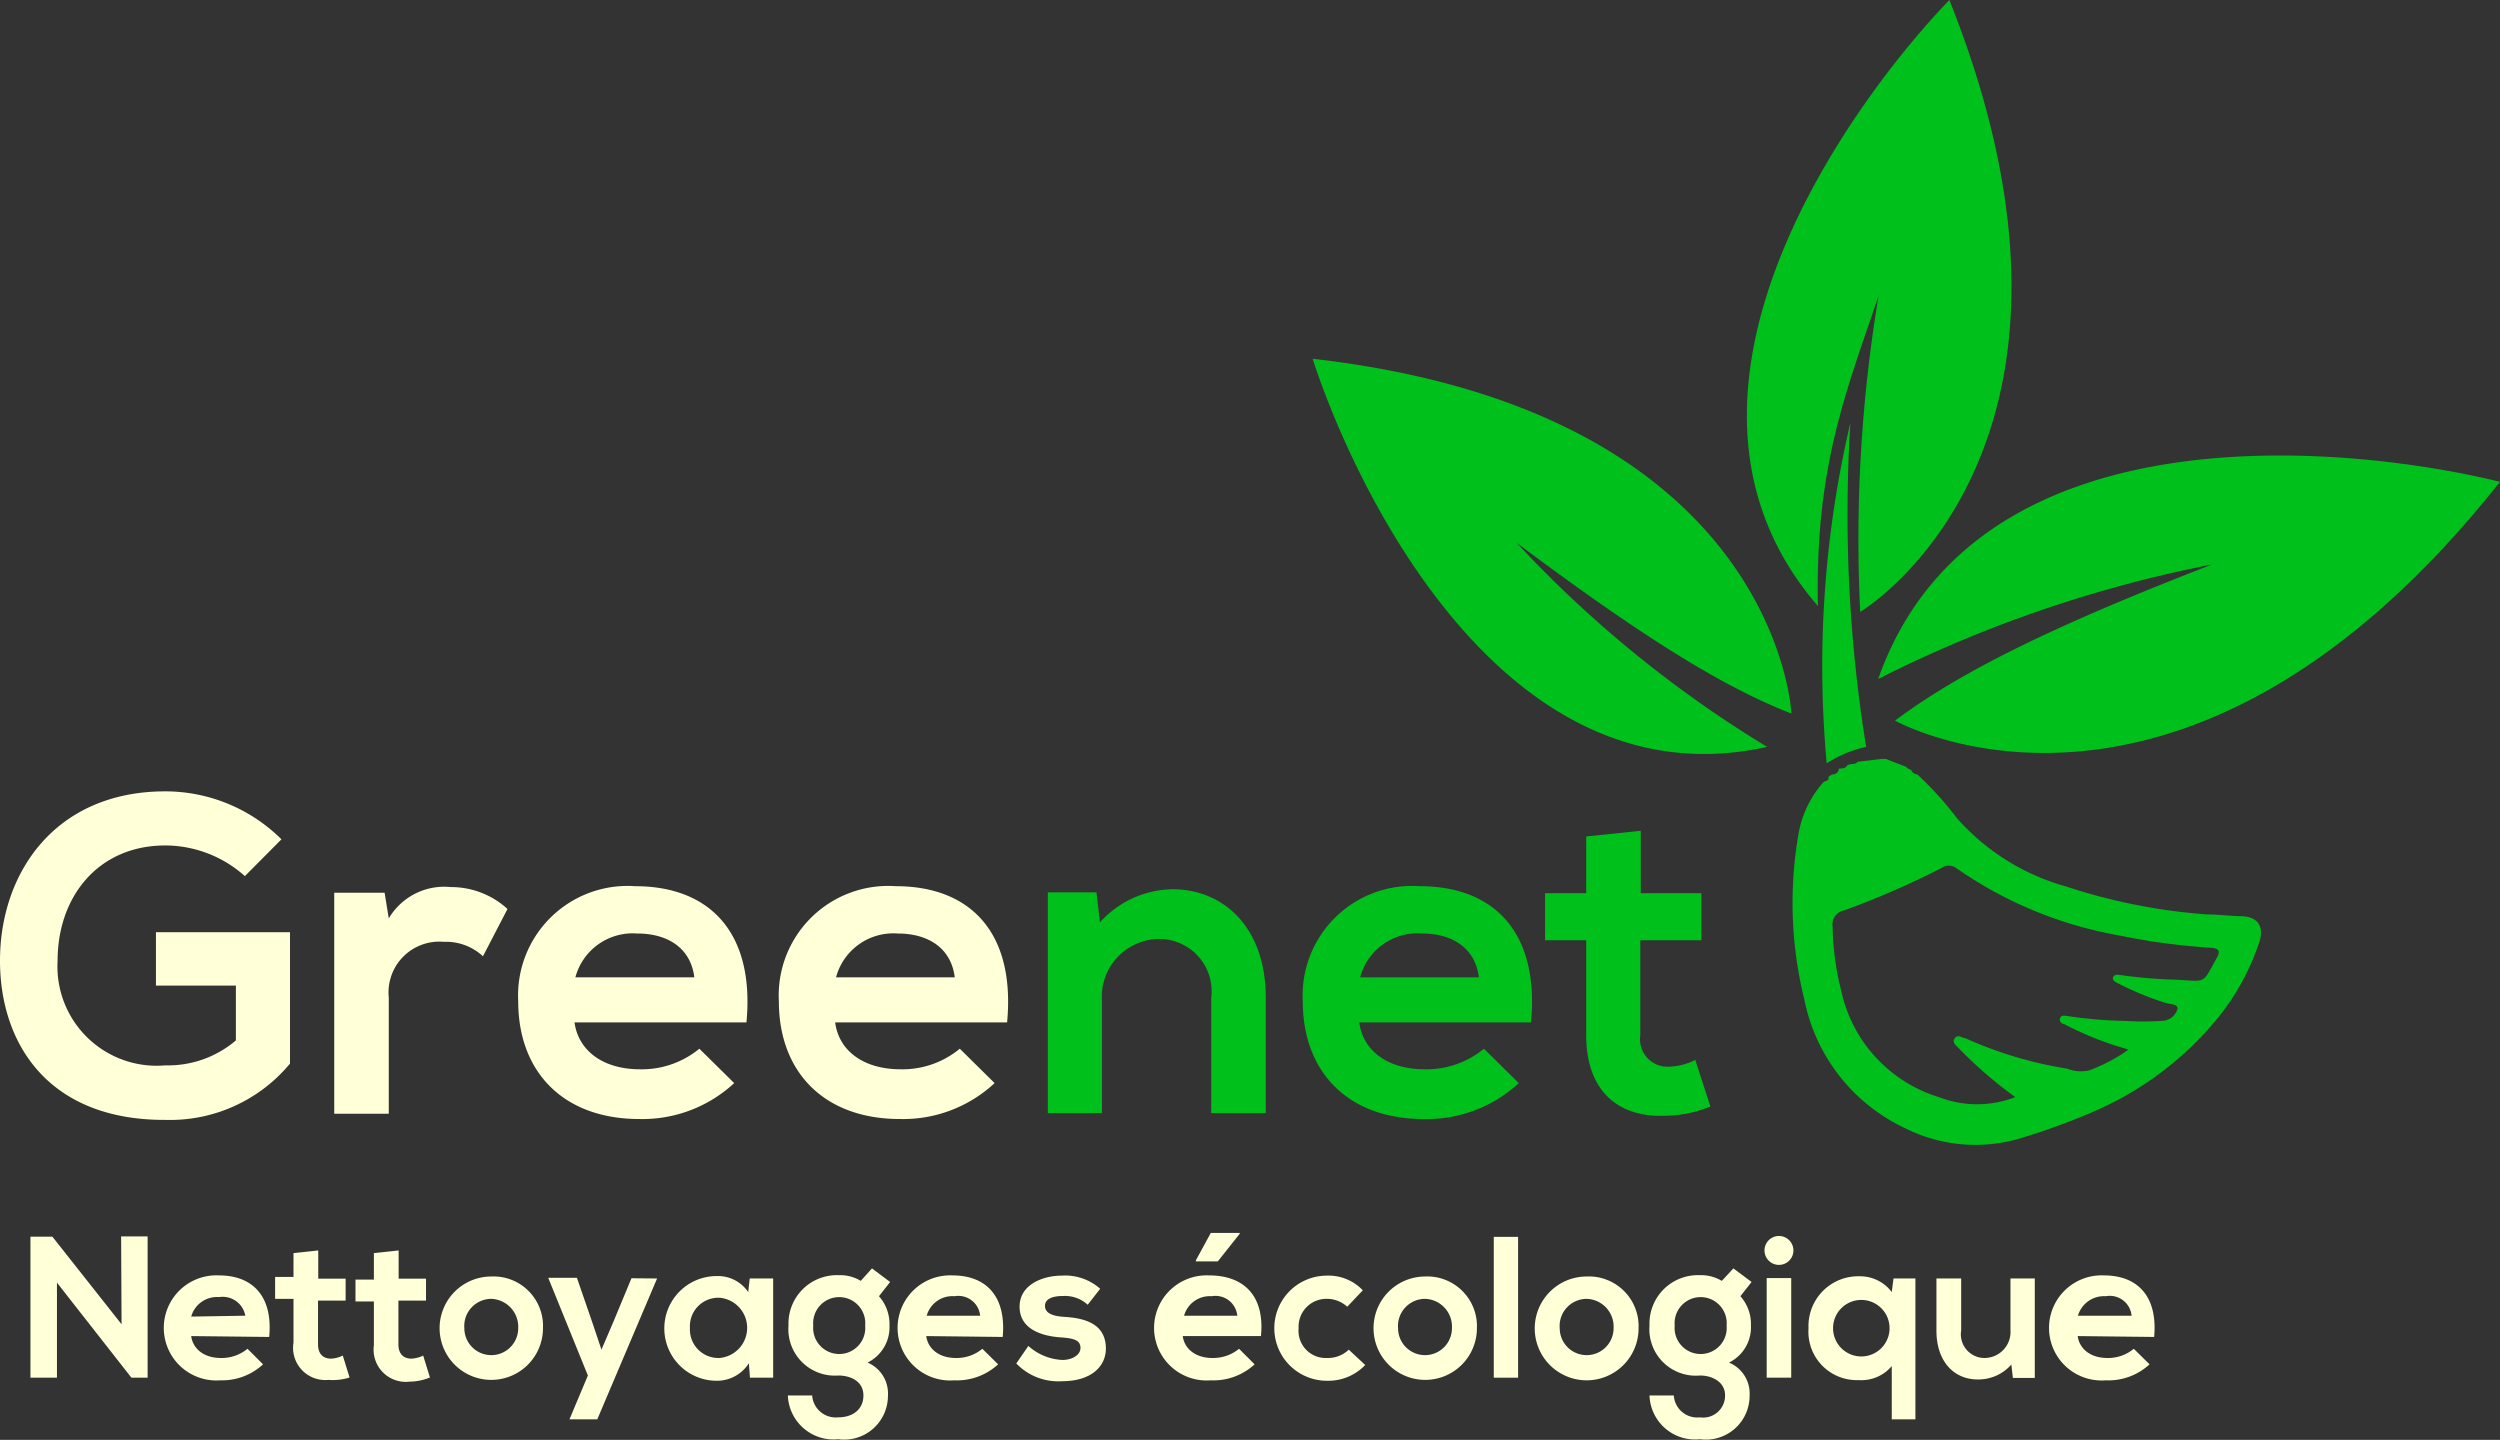 <svg xmlns="http://www.w3.org/2000/svg" viewBox="0 0 114.14 65.74"><rect x="0" y="0" width="114.14" height="65.74" fill="#333333" stroke="none"/><defs><style>.cls-1{fill:#ffffd8;}.cls-2{fill:#00c01c;}</style></defs><g id="Calque_2" data-name="Calque 2"><g id="Calque_1-2" data-name="Calque 1"><path class="cls-1" d="M11.18,40A5.47,5.47,0,0,0,7.55,38.6c-3.06,0-4.92,2.33-4.92,5.26a4.53,4.53,0,0,0,4.92,4.78,4.77,4.77,0,0,0,3.22-1.14V45H7.12V42.56h6.12v6a7.12,7.12,0,0,1-5.69,2.57C2.18,51.15,0,47.62,0,43.86c0-4,2.51-7.73,7.55-7.73a7.53,7.53,0,0,1,5.3,2.19Z"></path><path class="cls-1" d="M17.56,40.76l.19,1.17a2.94,2.94,0,0,1,2.83-1.43,3.82,3.82,0,0,1,2.59,1l-1.12,2.16A2.48,2.48,0,0,0,20.26,43a2.32,2.32,0,0,0-2.51,2.55v5.3H15.26V40.76Z"></path><path class="cls-1" d="M26.23,46.68c.17,1.25,1.25,2.14,3,2.14a4.14,4.14,0,0,0,2.7-.94l1.59,1.57a6.16,6.16,0,0,1-4.33,1.64c-3.47,0-5.53-2.15-5.53-5.37A5,5,0,0,1,29,40.46c3.37,0,5.47,2.08,5.08,6.22Zm5.47-2.06c-.16-1.31-1.18-2-2.61-2a2.71,2.71,0,0,0-2.82,2Z"></path><path class="cls-1" d="M38.13,46.68c.16,1.25,1.24,2.14,3,2.14a4.11,4.11,0,0,0,2.69-.94l1.59,1.57a6.13,6.13,0,0,1-4.32,1.64c-3.47,0-5.53-2.15-5.53-5.37a5,5,0,0,1,5.34-5.26c3.37,0,5.47,2.08,5.08,6.22Zm5.46-2.06c-.16-1.31-1.18-2-2.61-2a2.71,2.71,0,0,0-2.81,2Z"></path><path class="cls-2" d="M55.3,50.82V45.56a2.39,2.39,0,0,0-2.42-2.69,2.64,2.64,0,0,0-2.57,2.81v5.14H47.84V40.74h2.22l.16,1.37a4.54,4.54,0,0,1,3.31-1.51c2.37,0,4.26,1.78,4.26,4.94v5.28Z"></path><path class="cls-2" d="M62.06,46.68c.16,1.25,1.24,2.14,3,2.14a4.11,4.11,0,0,0,2.69-.94l1.59,1.57A6.16,6.16,0,0,1,65,51.09c-3.46,0-5.52-2.15-5.52-5.37a5,5,0,0,1,5.34-5.26c3.37,0,5.47,2.08,5.08,6.22Zm5.46-2.06c-.16-1.31-1.18-2-2.61-2a2.7,2.7,0,0,0-2.81,2Z"></path><path class="cls-2" d="M74.91,37.93v2.85h2.77v2.15H74.89v4.34a1.25,1.25,0,0,0,1.3,1.43,2.79,2.79,0,0,0,1.21-.31l.69,2.13a5.61,5.61,0,0,1-2.06.42c-2.18.09-3.61-1.16-3.61-3.67V42.93H70.54V40.78h1.88V38.19Z"></path><path class="cls-1" d="M5.53,56.45H6.74V62.9H6L2.6,58.56V62.9H1.39V56.46h1l3.16,4Z"></path><path class="cls-1" d="M8.73,61c.07.56.56,1,1.35,1a1.86,1.86,0,0,0,1.22-.42l.71.71a2.75,2.75,0,0,1-1.95.73A2.4,2.4,0,1,1,10,58.23c1.52,0,2.47.94,2.29,2.81Zm2.47-.93A1.05,1.05,0,0,0,10,59.22a1.22,1.22,0,0,0-1.27.89Z"></path><path class="cls-1" d="M14.53,57.09v1.29h1.25v1H14.52v2c0,.44.24.65.59.65a1.35,1.35,0,0,0,.54-.14l.31,1A2.49,2.49,0,0,1,15,63,1.47,1.47,0,0,1,13.4,61.3v-2h-.84v-1h.84V57.21Z"></path><path class="cls-1" d="M18.2,57.09v1.29h1.25v1H18.19v2c0,.44.24.65.59.65a1.35,1.35,0,0,0,.54-.14l.31,1a2.49,2.49,0,0,1-.93.19,1.47,1.47,0,0,1-1.63-1.66v-2h-.84v-1h.84V57.21Z"></path><path class="cls-1" d="M24.79,60.64a2.36,2.36,0,1,1-2.37-2.36A2.26,2.26,0,0,1,24.79,60.64Zm-3.59,0a1.23,1.23,0,1,0,2.46,0,1.28,1.28,0,0,0-1.23-1.34A1.24,1.24,0,0,0,21.2,60.64Z"></path><path class="cls-1" d="M30,58.37,27.27,64.8H26l.84-2-1.81-4.46h1.31l.69,2,.43,1.28L28,60.36l.83-2Z"></path><path class="cls-1" d="M34.23,58.37H35.3V62.9H34.24l-.05-.66a1.72,1.72,0,0,1-1.47.8,2.39,2.39,0,0,1,0-4.78,1.67,1.67,0,0,1,1.44.73ZM31.5,60.63A1.3,1.3,0,0,0,32.85,62a1.38,1.38,0,0,0,0-2.75A1.3,1.3,0,0,0,31.5,60.63Z"></path><path class="cls-1" d="M39.81,57.91l.83.62-.51.65a1.91,1.91,0,0,1,.48,1.34,1.8,1.8,0,0,1-1,1.69,1.53,1.53,0,0,1,.93,1.5,2,2,0,0,1-2.27,2,2.09,2.09,0,0,1-2.3-2h1.11a1.08,1.08,0,0,0,1.19,1c.65,0,1.15-.35,1.15-1s-.59-.91-1.15-.91A2.12,2.12,0,0,1,36,60.52a2.21,2.21,0,0,1,2.3-2.3,1.82,1.82,0,0,1,1,.26Zm-2.68,2.61a1.19,1.19,0,1,0,2.37,0,1.19,1.19,0,1,0-2.37,0Z"></path><path class="cls-1" d="M42.29,61c.07.56.56,1,1.35,1a1.83,1.83,0,0,0,1.21-.42l.72.71a2.77,2.77,0,0,1-2,.73,2.4,2.4,0,1,1-.08-4.79c1.52,0,2.46.94,2.29,2.81Zm2.46-.93a1,1,0,0,0-1.17-.89,1.22,1.22,0,0,0-1.27.89Z"></path><path class="cls-1" d="M49.66,59.57a1.54,1.54,0,0,0-1.13-.4c-.53,0-.82.16-.82.45s.26.46.84.5c.86.05,1.94.25,1.94,1.45,0,.8-.65,1.49-2,1.49a2.65,2.65,0,0,1-2.09-.81l.55-.8a2.49,2.49,0,0,0,1.56.64c.43,0,.82-.22.82-.55s-.26-.44-.9-.48c-.86-.06-1.88-.37-1.88-1.4s1.09-1.42,1.92-1.42a2.41,2.41,0,0,1,1.76.6Z"></path><path class="cls-1" d="M57.57,61H54c.07.56.56,1,1.35,1a1.86,1.86,0,0,0,1.22-.42l.71.71a2.77,2.77,0,0,1-2,.73,2.4,2.4,0,1,1-.08-4.79C56.8,58.23,57.75,59.17,57.57,61Zm-3.52-.93h2.44a1,1,0,0,0-1.17-.89A1.22,1.22,0,0,0,54.05,60.11Zm2.55-3.78H55.28l-.68,1.25v.05h1l1-1.26Z"></path><path class="cls-1" d="M62.33,62.32a2.33,2.33,0,0,1-1.75.72,2.4,2.4,0,1,1,0-4.8,2.16,2.16,0,0,1,1.64.67l-.71.75a1.38,1.38,0,0,0-.91-.36,1.27,1.27,0,0,0-1.31,1.34A1.24,1.24,0,0,0,60.58,62a1.37,1.37,0,0,0,1-.38Z"></path><path class="cls-1" d="M67.43,60.64a2.36,2.36,0,1,1-2.38-2.36A2.27,2.27,0,0,1,67.43,60.64Zm-3.6,0a1.23,1.23,0,1,0,2.46,0,1.27,1.27,0,0,0-1.23-1.34A1.24,1.24,0,0,0,63.83,60.64Z"></path><path class="cls-1" d="M69.31,56.47V62.9H68.2V56.47Z"></path><path class="cls-1" d="M74.81,60.64a2.37,2.37,0,1,1-2.38-2.36A2.27,2.27,0,0,1,74.81,60.64Zm-3.6,0a1.23,1.23,0,1,0,2.46,0,1.27,1.27,0,0,0-1.23-1.34A1.24,1.24,0,0,0,71.21,60.64Z"></path><path class="cls-1" d="M79.14,57.91l.83.62-.51.65a1.91,1.91,0,0,1,.48,1.34,1.79,1.79,0,0,1-1,1.69,1.53,1.53,0,0,1,.94,1.5,2,2,0,0,1-2.27,2,2.08,2.08,0,0,1-2.3-2h1.11a1.07,1.07,0,0,0,1.19,1,1,1,0,0,0,1.15-1c0-.62-.59-.91-1.15-.91a2.12,2.12,0,0,1-2.3-2.28,2.21,2.21,0,0,1,2.3-2.3,1.82,1.82,0,0,1,1,.26Zm-2.68,2.61a1.19,1.19,0,1,0,2.37,0,1.19,1.19,0,1,0-2.37,0Z"></path><path class="cls-1" d="M81.88,57.09a.66.66,0,0,1-1.32,0A.66.66,0,0,1,81.88,57.09Zm-1.22,1.26V62.9h1.12V58.35Z"></path><path class="cls-1" d="M86.37,64.8V62.37a1.81,1.81,0,0,1-1.51.64,2.21,2.21,0,0,1-2.29-2.37,2.27,2.27,0,0,1,2.33-2.37,1.81,1.81,0,0,1,1.47.72l.08-.62h1V64.8Zm-.1-4.16a1.29,1.29,0,1,0-2.58,0,1.29,1.29,0,1,0,2.58,0Z"></path><path class="cls-1" d="M89.54,58.37v2.37A1.08,1.08,0,0,0,90.63,62a1.19,1.19,0,0,0,1.16-1.27V58.37H92.9v4.54h-1l-.07-.61a2,2,0,0,1-1.54.68c-1.08,0-1.88-.82-1.88-2.23V58.37Z"></path><path class="cls-1" d="M94.86,61c.07.56.56,1,1.35,1a1.83,1.83,0,0,0,1.21-.42l.72.71a2.77,2.77,0,0,1-2,.73,2.4,2.4,0,1,1-.08-4.79c1.52,0,2.46.94,2.29,2.81Zm2.46-.93a1,1,0,0,0-1.18-.89,1.24,1.24,0,0,0-1.27.89Z"></path><path class="cls-2" d="M85.9,34.65h.2L87,35l.13.1,0,0h0l.13.06a.33.33,0,0,0,.28.2,15.24,15.24,0,0,1,1.81,2,10.35,10.35,0,0,0,5,3.12,26.65,26.65,0,0,0,6.43,1.27c.5,0,1,.07,1.51.08.78,0,1.11.46.85,1.22a11.05,11.05,0,0,1-1.86,3.4,15,15,0,0,1-5.69,4.3,30.77,30.77,0,0,1-3.25,1.19A7.16,7.16,0,0,1,87,51.52a8.28,8.28,0,0,1-4.62-5.88,18.36,18.36,0,0,1-.28-7.49,4.75,4.75,0,0,1,1.18-2.47c.09,0,.23-.06.21-.23l.16-.09c.16,0,.29-.09.31-.27h0c.15,0,.3,0,.39-.16l.17-.05c.11,0,.22,0,.29-.1h0ZM97.18,47.92l-.56-.17a14.91,14.91,0,0,1-2.39-1c-.1,0-.22-.11-.18-.25s.16-.14.28-.12a19.9,19.9,0,0,0,2.67.23,13.75,13.75,0,0,0,1.7,0,.76.76,0,0,0,.72-.56c0-.22-.35-.2-.55-.26a14.14,14.14,0,0,1-2.2-.91c-.1-.06-.23-.11-.2-.24s.16-.15.28-.13a22.78,22.78,0,0,0,2.61.22c1.4.07,1.17.23,1.85-1,.18-.31.09-.43-.26-.46a29.69,29.69,0,0,1-4.19-.56,18.59,18.59,0,0,1-7.45-3.08.57.57,0,0,0-.67,0,38.29,38.29,0,0,1-4.46,1.94.64.64,0,0,0-.51.72,12.53,12.53,0,0,0,.39,2.93,6.52,6.52,0,0,0,4.46,4.87,4.83,4.83,0,0,0,3.49,0,19.45,19.45,0,0,1-2.56-2.21c-.13-.14-.35-.28-.2-.48s.34,0,.48,0a18.18,18.18,0,0,0,4.65,1.39,1.67,1.67,0,0,0,1,.08A7.66,7.66,0,0,0,97.18,47.92Z"></path><path class="cls-2" d="M86.52,32.9S99.64,40.29,114.14,22c-6-1.49-23.85-3.87-28.39,9A58.72,58.72,0,0,1,101,25.77C93.68,28.6,89.46,30.7,86.52,32.9Z"></path><path class="cls-2" d="M84.93,27.94S97.23,20.61,89,0C84.9,4.25,74.51,17.85,83,27.67c-.14-6.38,1.31-9.83,2.77-14.17A67.39,67.39,0,0,0,84.93,27.94Z"></path><path class="cls-2" d="M81.79,32.58s-.6-13.78-21.86-16.2c1.74,5.39,8.53,20.43,20.75,17.72a53.52,53.52,0,0,1-11.44-9.32C75,29.09,78.66,31.36,81.79,32.58Z"></path><path class="cls-2" d="M83.4,34.85a5.49,5.49,0,0,1,1.8-.75,66.88,66.88,0,0,1-.72-14.79A48.65,48.65,0,0,0,83.4,34.85Z"></path></g></g></svg>
